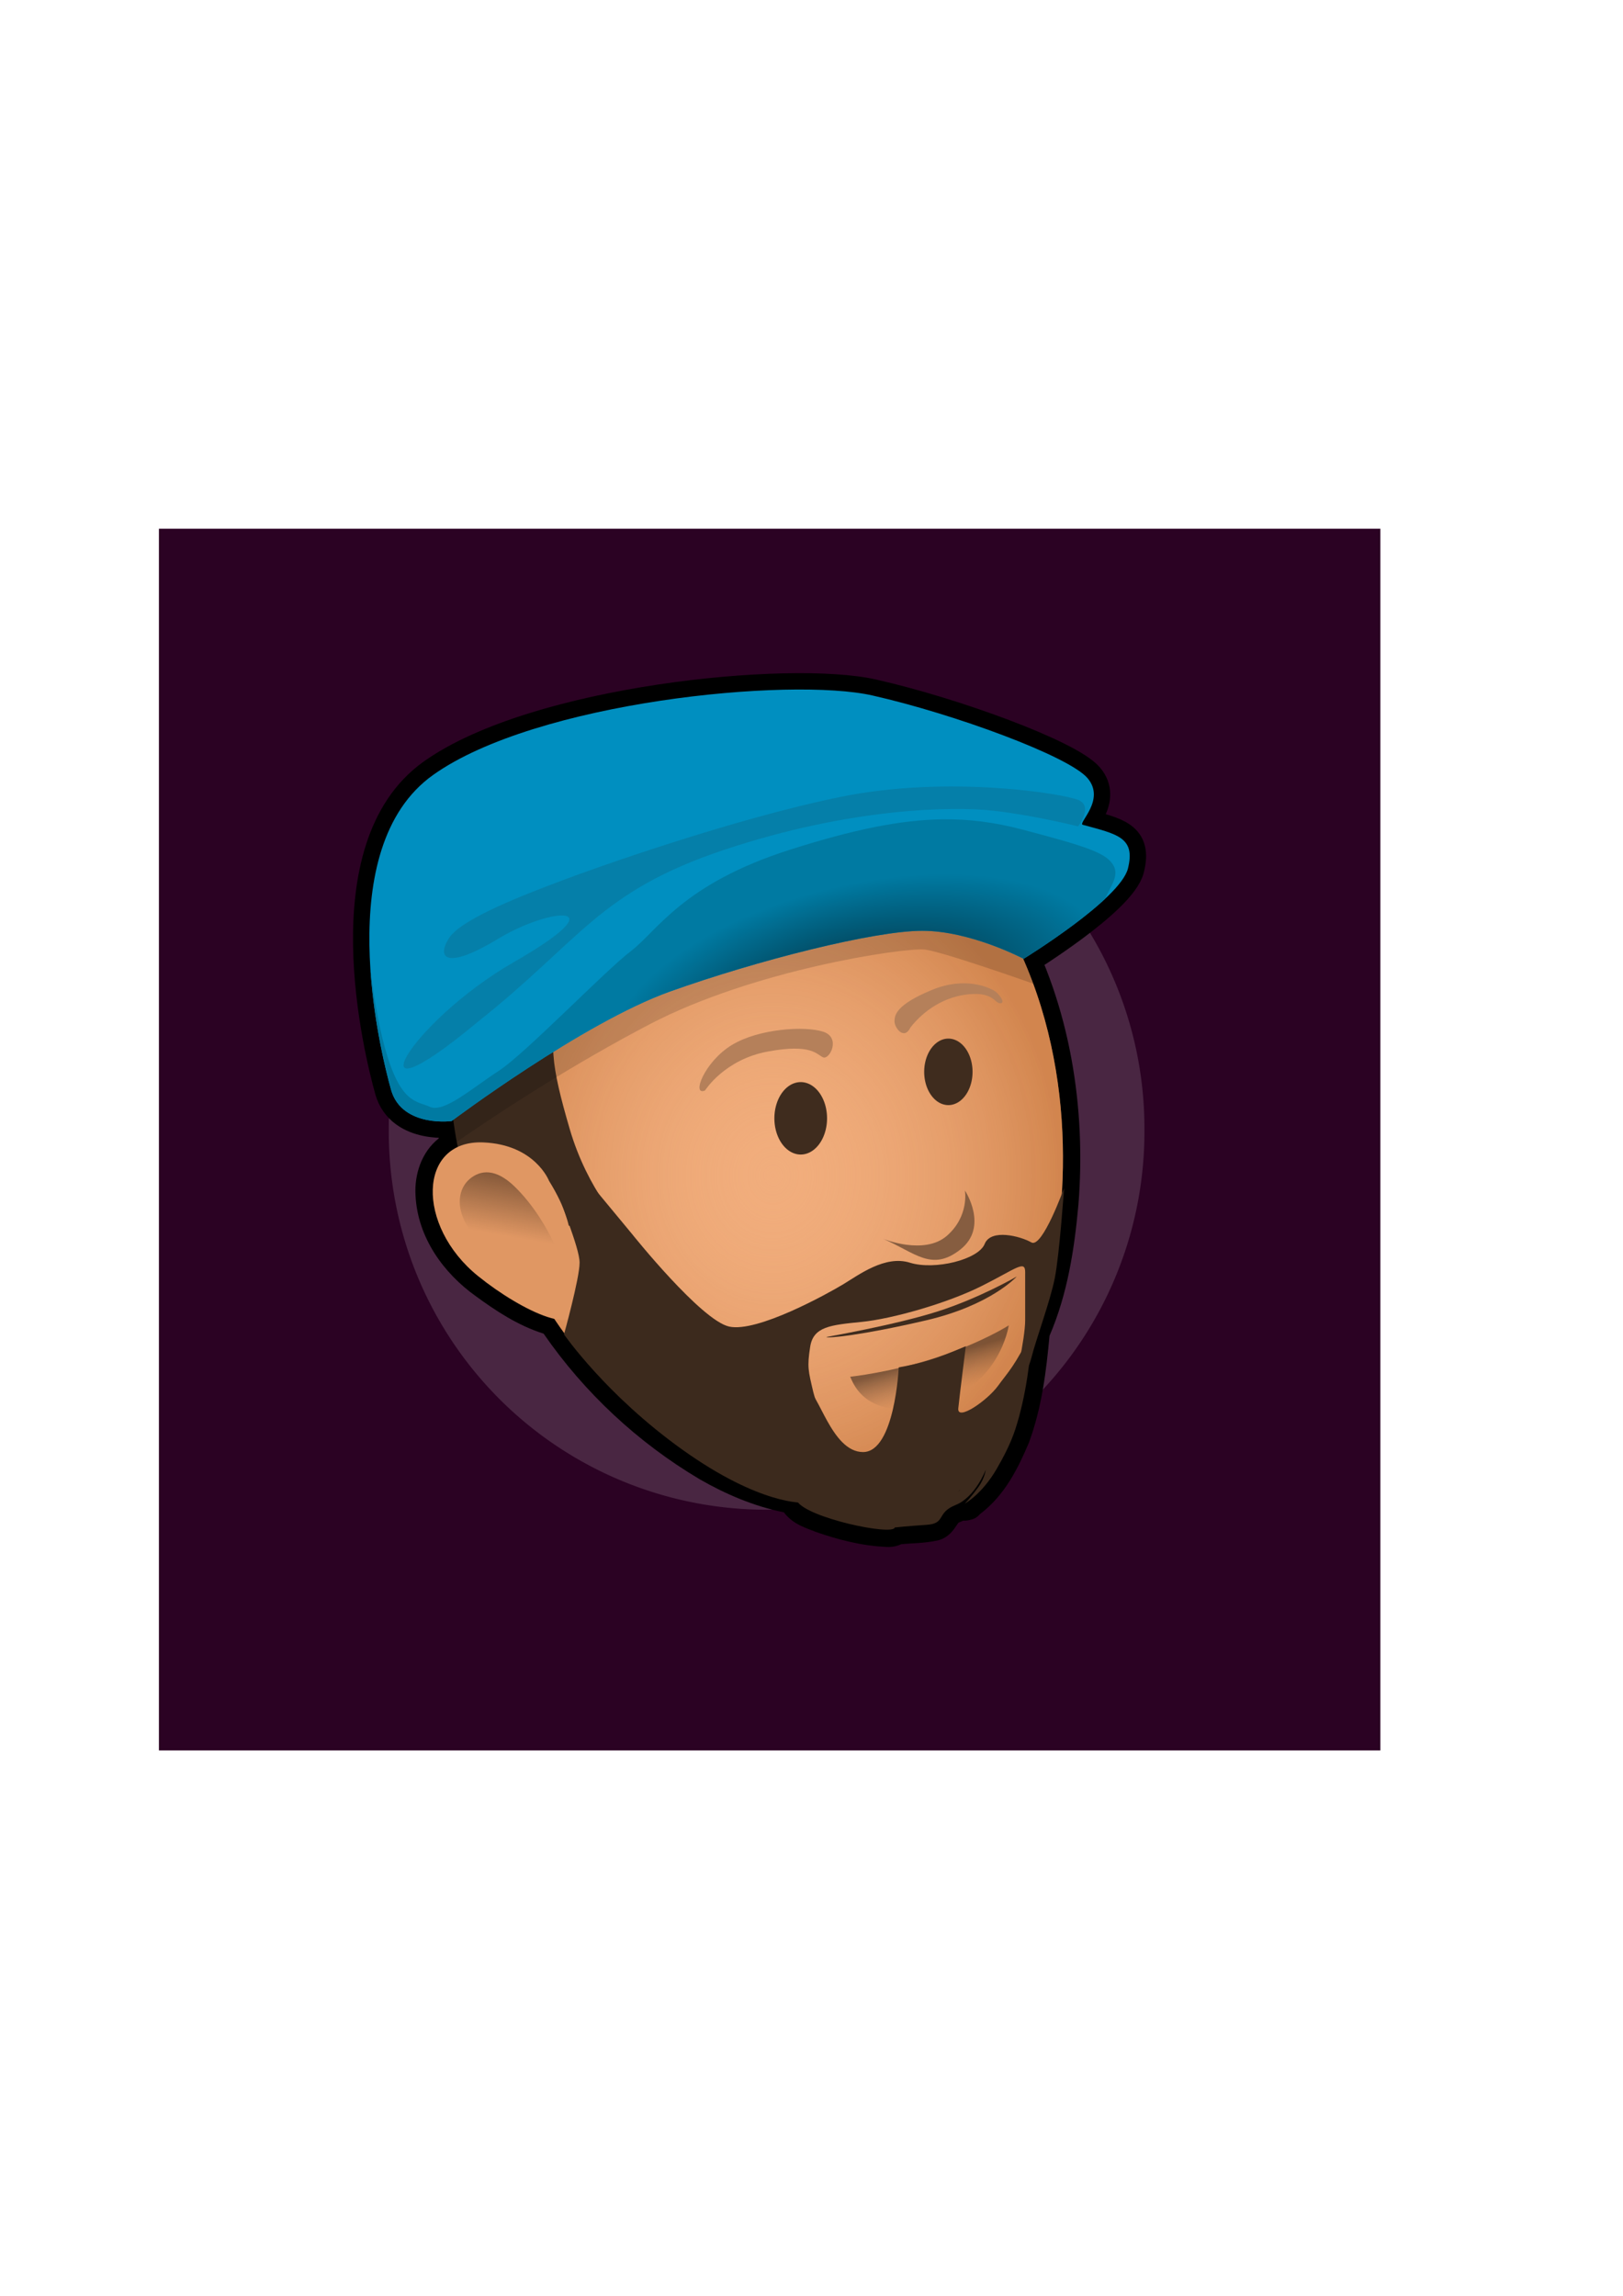 <?xml version="1.0" encoding="UTF-8"?>
<svg version="1.1" viewBox="0 0 744.09 1052.4" xmlns="http://www.w3.org/2000/svg">
<defs>
<filter id="e" x="-.244" y="-.244" width="1.489" height="1.489" color-interpolation-filters="sRGB">
<feGaussianBlur stdDeviation="92.369"/>
</filter>
<linearGradient id="d" x1="-608.94" x2="-629.32" y1="2491.6" y2="2608.3" gradientTransform="matrix(.382 0 0 .382 461.79 -431.66)" gradientUnits="userSpaceOnUse">
<stop stop-color="#4b311f" offset="0"/>
<stop stop-color="#4b311f" stop-opacity="0" offset="1"/>
</linearGradient>
<linearGradient id="c" x1="-90.277" x2="-77.892" y1="2743.7" y2="2786.4" gradientTransform="matrix(.382 0 0 .382 461.79 -425.29)" gradientUnits="userSpaceOnUse">
<stop stop-color="#3f2c1e" offset="0"/>
<stop stop-color="#865d40" stop-opacity="0" offset="1"/>
</linearGradient>
<radialGradient id="b" cx="-281.04" cy="2540.4" r="347.9" gradientTransform="matrix(.382 0 0 .426 461.79 -543.37)" gradientUnits="userSpaceOnUse">
<stop stop-color="#f1ad7c" stop-opacity="0" offset="0"/>
<stop stop-color="#a95112" stop-opacity=".437" offset="1"/>
</radialGradient>
<radialGradient id="a" cx="327.09" cy="459.5" r="170.77" gradientTransform="matrix(-.075 -.313 .663 -.159 113.57 635.96)" gradientUnits="userSpaceOnUse">
<stop stop-color="#04202a" offset="0"/>
<stop stop-color="#007aa2" offset="1"/>
</radialGradient>
</defs>
<rect x="72.857" y="242.36" width="560" height="560" fill="#2b0223"/>
<rect x="-98.571" y="1159.5" width="664.29" height="592.86" fill="#2b0223"/>
<path transform="matrix(.382 0 0 .382 442.36 -417.37)" d="m215.5 2448.6a453.45 453.45 0 1 1-906.89 0 453.45 453.45 0 1 1 906.89 0z" fill="#fff" fill-rule="evenodd" filter="url(#e)" opacity=".376"/>
<path d="m207.14 513.79s60-45 100-59.286 93.571-27.857 115.71-27.857c22.143 0 46.429 12.857 46.429 12.857s44.286-27.143 47.857-41.429c3.571-14.286-5-15.714-20.714-20-2.485-0.678 10.714-11.429 2.143-21.429-8.57-9.99-60.71-29.28-98.57-37.85-37.857-8.571-154.29 2.857-201.43 36.429-47.143 33.571-24.286 126.43-19.286 144.29 5 17.857 29.286 14.286 27.857 14.286z" stroke="#000" stroke-width="15"/>
<rect x="102.67" y="254.12" width="497.52" height="516.4" ry="0" opacity="0"/>
<path d="m400.41 317.25c-1.593 0.054-3.123 0.638-4.347 1.66l-0.299 0.251-0.131 0.107c-0.539 0.446-1.01 0.969-1.397 1.552-2.943 4.455-9.343 7.189-16.467 8.61-6.119 1.102-13.603 0.733-22.044 2.973-23.871 5.504-46.362 14.177-68.461 23.406-0.036 0.016-0.072 0.032-0.107 0.048-15.579 6.814-32.225 13.85-46.536 25.543-16.185 12.299-28.976 28.983-35.443 48.71-6.383 18.809-7.137 38.319-7.165 56.914-2.7e-4 0.036-2.7e-4 0.072 0 0.107 0.157 11.59 1.196 23.194 3.153 34.678-8.035 6.331-11.23 16.777-10.664 26.116 0.94 19.452 12.986 35.737 27.585 46.178 9.133 6.676 19.228 13.449 31.144 17.22 18.651 27.026 43.203 49.904 71.423 66.658 0.024 0.016 0.048 0.032 0.072 0.048 11.824 6.811 24.809 12.386 38.667 15.202 4.24 5.704 10.816 7.362 14.127 8.777 0.153 0.065 0.308 0.125 0.466 0.179 10.077 3.508 20.855 6.366 32.183 6.878v0.012c0.046 4e-3 0.086-4e-3 0.131 0 0.064 4e-3 0.127 9e-3 0.191 0.012v-0.012c2.524 0.161 4.749-0.352 6.675-1.242 4.639-0.51 10.314-0.333 16.742-1.732 0.124-0.025 0.248-0.052 0.37-0.084 4.638-1.275 7.007-4.901 8.12-6.58 1.113-1.679 1.289-1.522 0.597-1.242 0.266-0.108 0.525-0.231 0.776-0.37 0.321-0.177 1.072-0.456 1.863-0.788 1.019 0.049 1.931-0.071 2.52-0.203 2.604-0.582 3.55-1.076 5.171-2.83 11.472-8.684 17.548-21.29 22.331-32.577 0.046-0.106 0.09-0.214 0.131-0.322 5.909-16.093 7.894-32.794 9.386-48.805 8.317-19.312 11.415-39.938 13.219-59.839 4e-3 -0.024 8e-3 -0.048 0.012-0.072 3.589-44.717-3.744-91.202-25.495-131.24 3.494-11.833 7.372-24.116 9.04-37.305 0.031-0.226 0.051-0.453 0.06-0.681 0.334-10.962-2.433-21.075-5.003-30.308-0.457-1.644-1.486-3.071-2.902-4.024-0.868-0.584-2.003-1.285-3.989-1.493-1.985-0.208-4.865 0.773-6.329 2.269-1.009 1.031-1.508 1.881-1.851 2.651-2.956-6.005-7.17-11.546-13.004-15.655-0.943-0.664-2.033-1.09-3.176-1.242-1.06-0.143-2.439-0.19-4.108 0.418-1.669 0.608-3.395 2.119-4.215 3.63-0.287 0.528-0.434 0.968-0.597 1.421-0.984-1.621-2.003-3.222-3.081-4.812-0.109-0.164-0.224-0.323-0.346-0.478-4.89-6.075-10.99-8.671-14.76-11.309-0.193-0.137-0.392-0.265-0.597-0.382-2.576-1.449-5.889-4.228-10.831-6.126-0.894-0.345-1.848-0.508-2.806-0.478z" fill-rule="evenodd"/>
<path d="m458.2 429.03s11.942-37.019 11.942-47.766-4.777-26.271-4.777-26.271 0 28.66-3.583 39.407-8.359 15.524-8.359 15.524 4.777-33.436 0-47.766-13.136-19.107-13.136-19.107 3.583 17.912 3.583 23.883c0 5.971-2.388 9.553-2.388 9.553s-14.33-33.436-20.301-38.213c-5.971-4.777-20.301-13.136-20.301-13.136s-5.971 11.942-31.048 13.136c-25.077 1.194-96.268 29.694-115.37 42.83-19.107 13.136-42.254 32.743-47.031 75.733-4.777 42.99 2.388 78.473 11.942 99.968 9.553 21.495 40.639 40.905 54.969 51.652s28.622 37.91 28.622 37.91l155.24-217.34z" fill="#3c2a1d" fill-rule="evenodd"/>
<path d="m459.77 420.99c-60.336-50.28-150.84-30.168-205.14 6.034-54.303 36.202-46.258 162.91 56.314 235.31 102.57 72.404 159.26-31.488 169.32-71.712 10.056-40.224 14.016-109.49-20.489-169.63z" fill="#f1ad7c" fill-rule="evenodd"/>
<path d="m459.77 420.99c-60.336-50.28-150.84-30.168-205.14 6.034-54.303 36.202-46.258 162.91 56.314 235.31 102.57 72.404 159.26-31.488 169.32-71.712 10.056-40.224 14.016-109.49-20.489-169.63z" fill="url(#b)" fill-rule="evenodd"/>
<path d="m458.2 415.9s-37.019-11.942-46.572-13.136c-9.553-1.194-8.359 21.895-59.708 24.284-14.79 0.688-27.996 2.565-39.473 5.26-28.369 6.661-49.367 16.726-54.468 27.778-7.165 15.524-5.174 28.658 3.185 57.317 8.359 28.66 24.682 44.982 24.682 44.982l-27.069-0.597s-14.331-40.802-26.273-30.055-7.165 19.107-7.165 19.107-14.33-45.378-8.359-72.844c5.971-27.466 23.883-71.649 75.232-88.368 51.349-16.718 103.89-15.524 113.45-11.942 9.553 3.583 53.737 40.601 52.543 38.213z" fill="#3c2a1d" fill-rule="evenodd"/>
<path d="m251.7 541.25s-6.384-16.593-30.11-17.59c-30.037-1.263-30.973 38.213-2.426 61.262 20.05 16.189 49.738 30.328 44.885 10.311-4.852-20.016 3.422-28.508-12.349-53.984z" fill="#e09763" fill-rule="evenodd"/>
<path d="m389.71 631.09s19.405-2.079 40.197-9.01 32.573-14.554 32.573-14.554-4.07 29.117-35.95 36.741c-31.88 7.624-36.127-13.177-36.82-13.177z" fill="url(#c)" fill-rule="evenodd" opacity=".596"/>
<path d="m473.31 609.79c-0.842 12.631-2.826 29.972-7.771 45.201-2.179 6.71-5.545 13.072-8.606 18.336-6.818 11.725-14.633 15.922-14.633 15.922s2.911-2.906 6.445-7.885c2.713-3.824 3.184-7.658 3.184-7.658s-4.701 12.51-13.799 16.15c-9.098 3.639-4.246 8.492-13.344 9.098-9.098 0.607-14.557 1.213-14.557 1.213-0.787 3.933-40.257-4.339-44.885-12.131-3.351-5.641-8.492-26.082-7.885-32.147 0.607-6.066 7.885-17.59 12.738-18.197 4.852-0.607 10.918 27.902 25.475 27.902s16.377-38.82 16.377-38.82c14.036-2.425 22.515-6.269 30.745-9.696 0 0-2.843 22.433-3.45 28.499-0.607 6.066 13.344-3.639 18.197-10.311 4.852-6.672 7.582-8.719 15.77-25.475z" fill="#3c2a1d" fill-rule="evenodd"/>
<path transform="matrix(.416 0 0 .416 478.01 -509.87)" d="m-237.59 2457.9a29.018 39.9 0 1 1-58.037 0 29.018 39.9 0 1 1 58.037 0z" fill="#3f2c1e" fill-rule="evenodd"/>
<path transform="matrix(.382 0 0 .382 536.64 -447.6)" d="m-237.59 2457.9a29.018 39.9 0 1 1-58.037 0 29.018 39.9 0 1 1 58.037 0z" fill="#3f2c1e" fill-rule="evenodd"/>
<path d="m404.96 567.89s18.712 7.624 29.108-1.386c10.396-9.01 8.317-20.792 8.317-20.792s11.089 16.633-2.079 27.029-20.792 1.386-35.346-4.851z" fill="#865d40" fill-rule="evenodd"/>
<path d="m378.82 612.85s31.88-5.544 51.286-11.782c19.405-6.237 36.039-15.94 36.039-15.94s-11.782 13.168-41.583 20.098c-29.801 6.931-45.048 8.317-45.741 7.623z" fill="#3f2c1e" fill-rule="evenodd"/>
<path d="m323.23 499.86s8.821-14.212 28.914-17.887c20.092-3.675 22.298 1.47 25.238 2.695 2.94 1.225 8.331-9.066 0-11.761-8.331-2.695-29.404-1.47-41.9 6.126-12.497 7.596-18.622 23.523-12.252 20.828z" fill="#b5805a" fill-rule="evenodd"/>
<path d="m417.45 470.92c6.124-7.839 15.677-14.207 26.945-15.187 11.268-0.98 11.513 4.164 14.207 4.164 2.695 0-0.735-4.654-2.939-5.879-2.205-1.225-12.983-6.614-28.415-0.245-16.43 6.781-17.147 11.513-17.147 14.452 0 2.939 4.409 8.818 7.349 2.695z" fill="#b5805a" fill-rule="evenodd"/>
<path d="m214.94 563.11c-6.528-9.836-4.579-18.514 0.398-22.694 4.977-4.181 11.944-4.977 20.703 3.583 8.759 8.56 14.731 19.111 17.717 25.481 2.986 6.37 6.651 13.76-12.94 11.148-5.972-0.796-17.477-4.859-25.879-17.518z" fill="url(#d)" fill-rule="evenodd"/>
<path d="m399.48 333.58c2e-3 -0.056 2.699 4.008 1.991 41.208-0.398 20.9-8.958 40.81-8.958 40.81 0 0.242 1.393-6.68 1.393-13.736 0-2.588-0.398-5.972-0.398-5.972 0.404-0.809-2.469 8.322-4.977 14.333-1.552 3.72-6.171 9.356-6.171 9.356 0.44 0.147-1.371-35.273-3.583-46.384-1.987-9.979-7.048-17.801-8.958-20.504-2.377-3.363-6.968-7.366-6.968-7.366s14.689 6.274 19.509 25.879c4.971 20.222 3.906 29.035 3.583 37.226 3.632-14.319 6.768-36.231 3.981-46.782s-5.972-15.129-5.972-15.129 6.37 2.986 9.157 15.926 2.787 32.449 2.787 32.449 3.447-28.064 3.583-41.407c0.158-15.564 0.199-19.708 0-19.907z" fill="#e2d0c2" fill-rule="evenodd"/>
<path d="m256.77 444.2c-9.814-0.824-19.062-4.194-28.508-6.672 9.001 3.878 18.074 7.506 26.688 12.738-7.413 0.269-14.619-1.127-21.836-2.426 5.585 2.024 11.171 4.262 16.756 4.928 0 0.109-3.56 0.963-8.7 1.489-6.776 0.693-15.904 1.095-19.353 1.24-6.09 0.257-11.145 0.227-11.145 0.227-3.6-0.077 12.405 2.909 30.934 2.426 12.748-0.333 13.344-1.82 13.344-1.82l6.672-6.066c-3.182-0.169-6.104-2.153-9.098-3.639 3.875 0.705 7.835 2.181 11.525 1.213l6.672-3.033s0-10.311-4.852-16.984c-4.852-6.672-13.951-13.951-13.951-13.951s11.525 11.98 13.951 21.229c1.077 4.107 0 7.885 0 7.885-10.073-9.527-25.272-17.452-38.213-26.082 9.732 9.085 24.964 15.324 29.115 27.295z" fill="#e2d0c2" fill-rule="evenodd"/>
<path d="m248.88 463s-14.557 5.459-24.262 5.459c-9.705 0-13.344 1.213-13.344 1.213s18.197 3.639 26.688 1.82c8.492-1.82 11.525-7.885 10.918-8.492z" fill="#e2d0c2" fill-rule="evenodd"/>
<path d="m344.27 422.75s2.359-16.727-4.718-39.673-13.725-31.095-13.725-31.095 11.151 25.734 13.081 35.813c1.93 10.079 1.716 11.366 1.716 11.366s-3.86-12.224-9.221-21.016c-2.911-4.775-6.648-9.865-6.648-9.865-0.105-0.843 11.799 23.837 12.224 36.028 0.195 5.587 0.214 13.354 0.214 13.725 0 0 3.217-7.291 3.217-10.723v-4.932s1.072 11.58-0.858 17.156c-1.93 5.576-3.217 6.219-3.217 6.219l7.935-3.002z" fill="#e2d0c2" fill-rule="evenodd"/>
<path d="m471.71 356.28c-1.6e-4 4e-3 0.187 0.27 0.024 0.872-0.013-0.42-0.024-0.876-0.024-0.872z" fill-rule="evenodd"/>
<path d="m440.17 683.01c-0.423 0.307-0.812 0.659-1.158 1.051 0.768-0.873 0.906-1.003 1.158-1.051z" fill-rule="evenodd"/>
<path d="m290 565.93s31.429 39.286 44.286 42.143c12.857 2.857 45-15 52.143-19.286 7.143-4.286 19.286-13.571 30.714-10 11.429 3.571 31.429-1.429 34.286-8.571 2.857-7.143 16.429-3.571 21.429-0.714s15-25 15-25-2.143 30.714-4.286 41.429c-2.14 10.72-8.57 27.86-10.71 36.43-2.15 8.57-7.86 12.86-7.86 12.86s5-21.429 5-30v-22.143c0-5.714-4.286-1.429-20 6.429-15.714 7.857-40.714 15-55 16.429-14.286 1.429-22.143 2.143-23.571 11.429-1.429 9.286-0.89 10.824 1.429 20.714 2.463 10.508 15.714 32.143 15.714 32.143l-20 18.571s-19.673 1.458-55.714-24.286c-35-25-54.286-52.857-54.286-52.857s7.143-25.714 7.143-32.857c0-7.143-9.286-27.857-10.714-35.714-1.429-7.857-2.857-22.857-2.857-22.857l37.86 45.71z" fill="#3c2a1d"/>
<path d="m404 392.41c-0.47 5e-3 -0.965 0.025-1.438 0.031-2.507 0.033-5.028 0.083-7.625 0.156-0.01-2e-3 -0.021 2e-3 -0.031 0-10.203 0.29-21.11 0.903-32.75 1.906-25.072 2.161-49.299 6.9-72 13.062-1.625 0.441-3.265 0.857-4.875 1.312-1.596 0.452-3.17 0.941-4.75 1.406-1.441 0.424-2.886 0.847-4.312 1.281-1.719 0.523-3.427 1.056-5.125 1.594-6.221 1.969-12.294 4.031-18.219 6.156-0.04 0.014-0.085 0.017-0.125 0.031-2.921 1.049-5.813 2.11-8.656 3.188-2.883 1.092-5.732 2.198-8.531 3.312s-5.539 2.244-8.25 3.375c-5.422 2.262-10.672 4.557-15.719 6.844-1.881 6.253-3.308 13.148-4.156 20.781-2.801 25.209-1.485 47.791 2 66.531 0.488-0.341 1.452-0.99 2.188-1.5 0.561-0.386 1.357-0.945 2.031-1.406 0.325-0.223 0.836-0.572 1.188-0.812 0.658-0.448 1.291-0.874 2.031-1.375 14.608-9.916 46.025-30.527 80.969-48.781 47.857-25 115.72-34.996 125.72-34.281 7.079 0.506 46.368 14.275 58.469 18.625l-8.779-11.795 17.81-13.517c-28.226-30.945-40.068-32.357-86.156-36.125-0.307 3e-3 -0.597-3e-3 -0.906 0z" fill-opacity=".154" fill-rule="evenodd"/>
<path d="m207.14 513.79s60-45 100-59.286 93.571-27.857 115.71-27.857c22.143 0 46.429 12.857 46.429 12.857s44.286-27.143 47.857-41.429c3.571-14.286-5-15.714-20.714-20-2.485-0.678 10.714-11.429 2.143-21.429-8.57-9.99-60.71-29.28-98.57-37.85-37.857-8.571-154.29 2.857-201.43 36.429-47.143 33.571-24.286 126.43-19.286 144.29 5 17.857 29.286 14.286 27.857 14.286z" fill="#008fc0"/>
<path d="m218.57 468.79c47.857-37.857 55.714-60 113.57-79.286 57.857-19.286 105-20 123.57-17.857 18.571 2.143 38.571 7.143 38.571 7.143s7.143-9.286 0-12.143c-7.143-2.857-59.286-11.429-108.57-1.429-49.286 10-113.57 32.857-128.57 38.571-15 5.714-45.714 17.143-51.429 26.429-5.714 9.286-0.714 14.286 22.857 0s55.714-17.143 7.143 10.714-76.429 77.143-17.143 27.857z" fill="#067ea6" fill-opacity=".884"/>
<path d="m431.75 375.56c-18.884 0.304-40.33 4.607-69.594 13.938-49.286 15.714-60.732 37.152-72.875 46.438-12.143 9.286-48.576 47.143-60.719 55-12.143 7.857-24.978 19.295-31.406 16.438-6.429-2.857-13.576-1.442-20.719-27.156-3.017-10.863-5.146-23.988-6.594-35.562 1.699 25.108 7.262 47.073 9.438 54.844 5 17.857 29.304 14.281 27.875 14.281 0 0 60-44.996 100-59.281 40-14.286 93.545-27.844 115.69-27.844 22.143 0 46.438 12.844 46.438 12.844s23.071-14.162 37.25-27.406c0.268-0.477 0.509-0.887 0.625-1.156 2.143-5 6.415-10 2.844-15s-11.438-7.862-41.438-15.719c-12.188-3.192-23.892-4.864-36.812-4.656z" fill="url(#a)"/>
<g display="none">
<path d="m404.91 392.41c-13.008 0.107-27.214 0.754-42.75 2.094-57.307 4.94-110.19 23.269-150.56 41.562-1.881 6.253-3.308 13.148-4.156 20.781-2.801 25.209-1.485 47.791 2 66.531 7.535-5.275 45.553-31.489 88.406-53.875 47.857-25 115.72-34.996 125.72-34.281 7.079 0.506 46.375 14.287 58.476 18.637l9.01-25.33c-28.226-30.945-40.055-32.352-86.142-36.12z" display="inline" fill="#3c2a1d" fill-rule="evenodd"/>
<path d="m207.86 524.51s42.143-30 90-55 115.71-35 125.71-34.286c10 0.714 20.714 0.714 44.286 12.857 23.571 12.143 26.429 15 26.429 15l32.857-45.714s-40.714-33.571-165-22.857-227.86 84.286-227.86 84.286l33.571 58.571 40-12.857z" display="inline" fill="#2b0223"/>
</g>
</svg>
